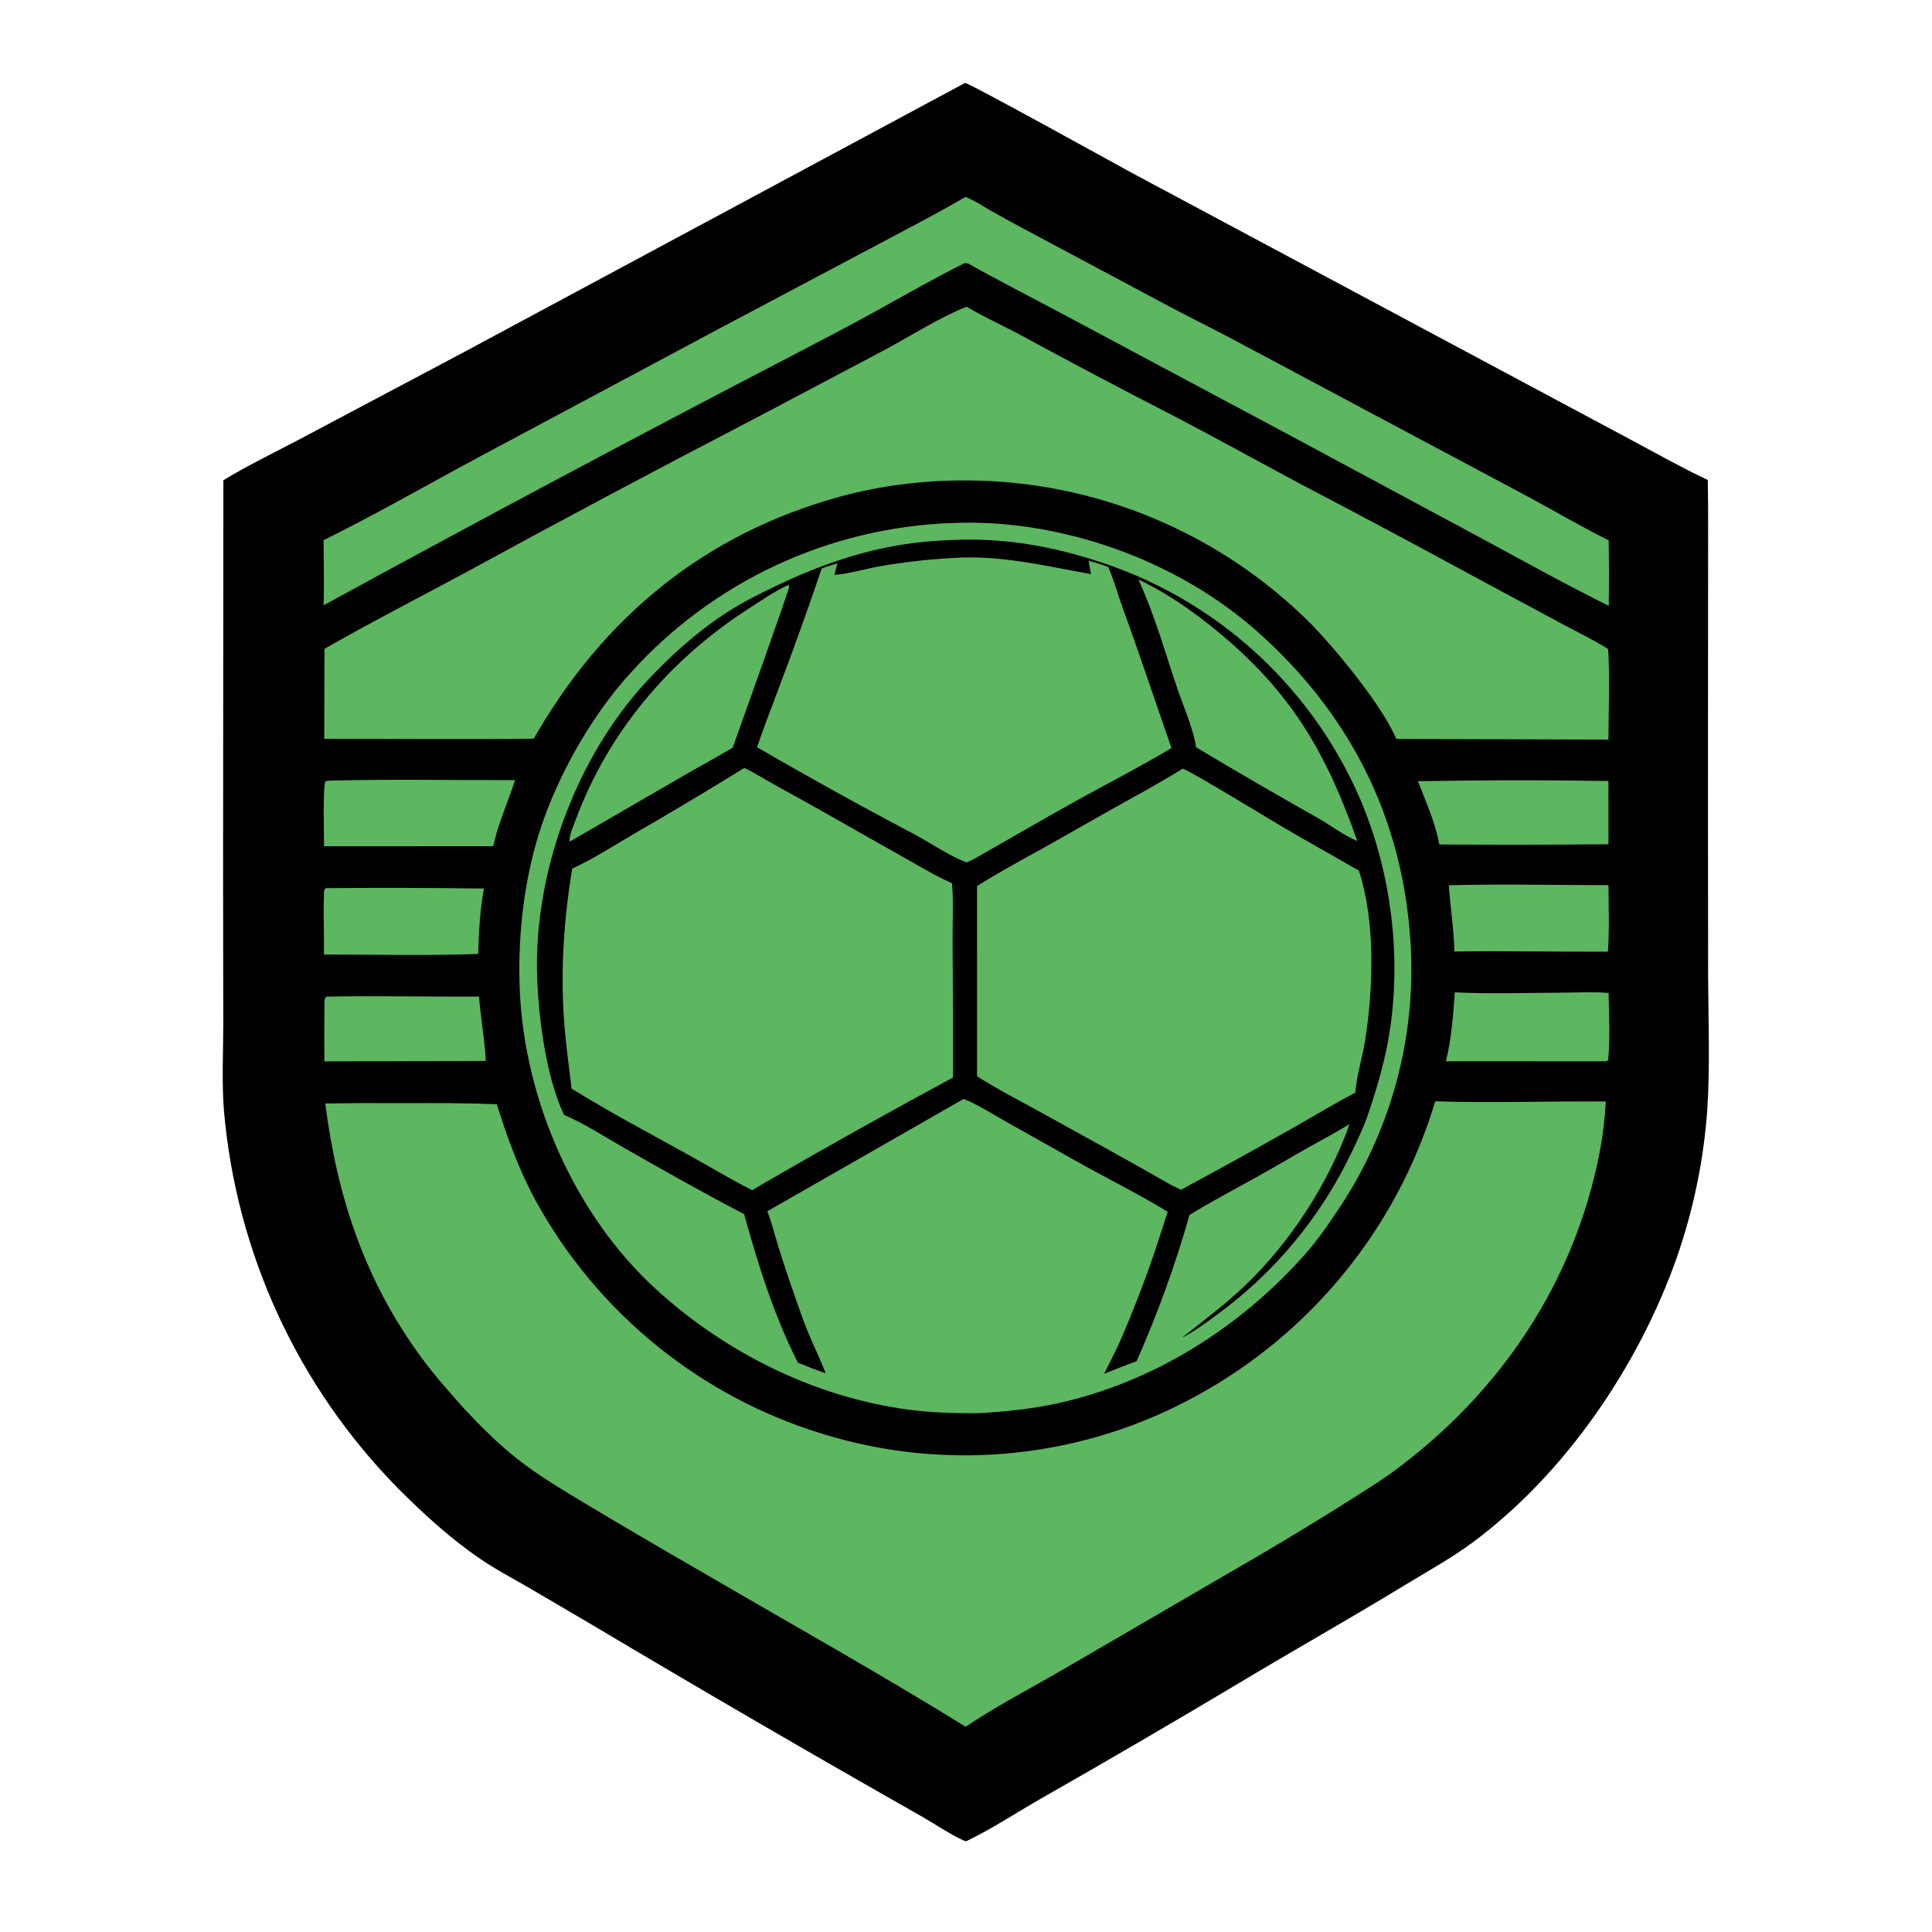 <?xml version="1.0" encoding="utf-8" ?>
<svg xmlns="http://www.w3.org/2000/svg" xmlns:xlink="http://www.w3.org/1999/xlink" width="1024" height="1024">
	<path fill="transparent" d="M0 0L1024 0L1024 1024L0 1024L0 0Z"/>
	<path d="M511.52 43.947C514.664 44.495 591.161 86.879 600.095 91.727L800.182 198.75L863.806 232.768C877.49 240.103 891.121 247.785 905.167 254.404C905.486 270.851 905.275 287.297 905.32 303.746L905.261 428.766L905.339 517.282C905.442 540.785 906.414 564.697 904.897 588.143Q904.182 598.175 902.805 608.137Q901.428 618.099 899.395 627.949Q897.362 637.798 894.681 647.491Q892 657.185 888.683 666.679C868.457 724.087 829.357 781.546 780.075 817.859C768.946 826.06 756.554 832.862 744.755 840.055C715.065 858.154 684.756 875.182 654.965 893.106Q604.43 923.26 553.296 952.387C540.095 959.886 525.667 969.413 512.197 975.858C512.131 975.86 512.065 975.871 511.999 975.863C508.846 975.486 492.99 965.292 488.846 962.939Q400.326 912.727 312.898 860.638L278.735 840.622C270.942 836.12 262.853 831.851 255.396 826.813C239.062 815.777 224.69 802.638 210.809 788.704Q208.344 786.198 205.934 783.639Q203.524 781.08 201.17 778.47Q198.816 775.86 196.519 773.199Q194.222 770.539 191.983 767.829Q189.744 765.119 187.564 762.362Q185.384 759.604 183.264 756.8Q181.145 753.997 179.086 751.147Q177.027 748.298 175.031 745.405Q173.034 742.512 171.101 739.577Q169.167 736.642 167.297 733.665Q165.428 730.688 163.623 727.672Q161.818 724.656 160.079 721.601Q158.34 718.547 156.667 715.455Q154.994 712.364 153.389 709.237Q151.783 706.11 150.246 702.949Q148.708 699.788 147.24 696.594Q145.771 693.401 144.371 690.177Q142.972 686.952 141.643 683.698Q140.313 680.444 139.055 677.162Q137.796 673.88 136.609 670.572Q135.421 667.263 134.305 663.93Q133.19 660.597 132.147 657.24Q131.103 653.884 130.133 650.505Q129.162 647.127 128.265 643.728Q127.368 640.33 126.545 636.912Q125.721 633.495 124.972 630.061Q124.222 626.627 123.547 623.177Q122.872 619.728 122.272 616.264Q121.672 612.801 121.147 609.325Q120.622 605.85 120.172 602.364Q119.722 598.877 119.347 595.382Q118.973 591.887 118.674 588.385C117.522 573.444 118.312 558.205 118.343 543.214L118.236 464.013L118.394 254.55C131.55 246.485 145.748 239.762 159.382 232.514L246.478 186.318L511.52 43.947Z"/>
	<path  d="M511.355 77.933C514.033 78.322 557.387 102.224 562.55 104.977L770.215 215.935L835.325 250.773C848.632 257.868 862.792 264.485 875.328 272.884L875.608 461.363L875.733 540.313C875.616 573.351 876.398 599.021 868.247 631.64Q867.476 634.783 866.635 637.908Q865.795 641.034 864.886 644.14Q863.977 647.246 863 650.331Q862.022 653.416 860.977 656.479Q859.932 659.542 858.82 662.581Q857.707 665.62 856.528 668.634Q855.349 671.648 854.104 674.635Q852.859 677.622 851.548 680.581Q850.237 683.54 848.861 686.47Q847.485 689.399 846.045 692.297Q844.605 695.196 843.102 698.062Q841.598 700.927 840.032 703.76Q838.466 706.592 836.837 709.388Q835.209 712.185 833.519 714.945Q831.829 717.706 830.079 720.428Q828.329 723.15 826.519 725.833Q824.71 728.516 822.841 731.159Q820.973 733.801 819.047 736.402Q817.12 739.002 815.137 741.56Q813.154 744.118 811.115 746.631Q809.076 749.144 806.982 751.612Q804.888 754.079 802.74 756.5Q800.593 758.921 798.392 761.294Q796.191 763.667 793.939 765.991Q791.686 768.315 789.383 770.588Q787.08 772.862 784.727 775.084Q782.375 777.306 779.974 779.476Q777.573 781.646 775.124 783.763Q772.676 785.879 770.181 787.941Q767.687 790.003 765.147 792.009Q762.608 794.016 760.025 795.966Q757.442 797.916 754.817 799.808C743.261 808.012 730.767 814.808 718.542 821.944Q698.44 833.758 678.529 845.89C623.705 878.847 567.645 909.717 512.768 942.557C512.647 942.558 512.526 942.57 512.406 942.56C508.906 942.294 290.094 813.818 271.452 801.223C256.578 791.174 242.79 778.659 230.222 765.88C188.412 723.368 155.912 658.49 149.781 598.932C148.094 582.545 148.394 566.01 148.36 549.562C148.307 524.144 148.544 498.709 148.236 473.294Q147.885 420.356 148.315 367.419Q147.892 319.484 148.123 271.547C164.28 263.198 180.114 254.249 196.176 245.732L366.855 155.041L443.122 114.535Q464.828 103.332 486.315 91.715C494.701 87.22 503.262 82.944 511.355 77.933Z"/>
	<path fill="#5db660" d="M172.966 528.246C199.918 527.723 226.958 528.344 253.925 528.225C254.158 534.588 257.976 559.701 257.356 562.32L171.915 562.544C171.927 552.555 171.793 542.528 171.99 532.542C172.023 530.903 171.765 529.419 172.966 528.246Z"/>
	<path fill="#5db660" d="M172.654 470.734Q214.569 470.373 256.482 470.936C254.421 482.27 253.774 494.112 253.457 505.616C226.287 506.584 198.903 505.937 171.708 505.893C171.854 495.27 171.328 484.571 171.725 473.965C171.779 472.511 171.561 471.741 172.654 470.734Z"/>
	<path fill="#5db660" d="M767.893 469.188C796.045 468.488 824.376 469.12 852.546 469.148C852.573 480.843 853.064 492.77 852.232 504.426C825.108 504.491 797.985 503.955 770.866 504.32C770.607 492.453 768.697 480.973 767.893 469.188Z"/>
	<path fill="#5db660" d="M771.053 525.953C790.214 526.88 809.569 526.205 828.752 526.115C836.589 526.078 844.805 525.6 852.605 526.285C852.774 537.779 853.432 550.285 852.387 561.691C851.451 562.725 850.947 562.449 849.625 562.522L766.369 562.48C769.298 550.643 770.23 538.084 771.053 525.953Z"/>
	<path fill="#5db660" d="M774.305 413.742Q813.403 413.309 852.498 413.956L852.521 447.51C844.976 447.446 837.421 447.577 829.875 447.627Q796.359 447.849 762.843 447.587C760.911 436.327 755.606 424.746 751.56 414.043L774.305 413.742Z"/>
	<path fill="#5db660" d="M174.343 413.761C207.168 412.907 240.172 413.555 273.013 413.493C269.955 422.77 266.179 431.773 263.312 441.124L261.377 448.514L171.745 448.541C171.763 443.654 171.074 416.668 172.471 414.066L174.343 413.761Z"/>
	<path fill="#5db660" d="M511.653 104.385C516.223 106.066 520.714 109.101 524.928 111.521C530.5 114.721 536.125 117.779 541.783 120.822L614.298 159.514C626.8 166.303 639.6 172.573 652.196 179.189L730.646 221.014L809.953 263.29C824.17 270.915 838.181 279.239 852.63 286.396Q852.937 303.754 852.681 321.113C830.151 309.956 808.141 297.702 786.026 285.759L684.47 231.165L563.203 166.415C546.539 157.489 529.656 148.97 513.183 139.689C511.995 139.405 511.38 139.402 510.255 139.963C494.268 147.932 478.673 156.942 463.02 165.571C449.775 172.873 436.315 179.888 422.898 186.877Q296.519 252.542 171.527 320.81C171.869 309.342 171.547 297.782 171.489 286.306C199.222 272.617 226.247 257.06 253.5 242.422L381.62 173.947L472.447 125.807C485.55 118.784 498.869 111.972 511.653 104.385Z"/>
	<path fill="#5db660" d="M512.335 162.566C521.607 168.131 531.762 172.639 541.302 177.78Q581.171 199.441 621.54 220.156C644.191 231.956 666.556 244.38 689.084 256.421Q736.452 281.183 783.394 306.743L828.511 330.965C836.449 335.221 844.747 339.205 852.358 344.017C853.332 359.821 852.556 376.125 852.507 391.983L740.056 391.65C732.65 374.016 707.927 343.944 694.331 330.145Q692.093 327.918 689.802 325.746Q687.511 323.574 685.167 321.458Q682.824 319.342 680.429 317.285Q678.035 315.227 675.591 313.228Q673.148 311.229 670.656 309.29Q668.164 307.351 665.626 305.473Q663.088 303.595 660.505 301.78Q657.922 299.965 655.295 298.213Q652.669 296.461 650.001 294.773Q647.332 293.086 644.624 291.464Q641.915 289.842 639.167 288.286Q636.42 286.73 633.636 285.242Q630.851 283.754 628.031 282.334Q625.212 280.914 622.358 279.563Q619.505 278.212 616.619 276.931Q613.733 275.65 610.817 274.44Q607.901 273.229 604.957 272.09Q602.012 270.951 599.041 269.884Q596.07 268.817 593.073 267.823Q590.077 266.828 587.057 265.907Q584.037 264.986 580.996 264.138Q577.954 263.291 574.893 262.518Q571.832 261.745 568.753 261.047Q565.674 260.348 562.579 259.725Q559.484 259.102 556.375 258.555Q553.265 258.007 550.144 257.535Q547.022 257.063 543.89 256.668Q540.757 256.272 537.616 255.953Q534.475 255.634 531.327 255.391Q528.18 255.148 525.027 254.983Q521.874 254.817 518.718 254.727Q515.562 254.638 512.405 254.626C490.167 254.501 467.033 257.267 445.565 263.13C373.561 282.796 319.738 327.04 282.912 391.495C245.912 391.971 208.855 391.521 171.846 391.578L171.97 343.916C196.274 329.988 221.286 317.136 245.971 303.886Q321.723 262.532 398.311 222.747L469.127 185.343C482.055 178.369 499.087 167.675 512.335 162.566Z"/>
	<path fill="#5db660" d="M760.696 583.726C790.766 584.669 821.018 583.585 851.115 583.818Q850.404 597.234 847.919 610.438C834.532 679.856 795.018 738.458 738.314 780.061C730.887 785.509 722.945 790.355 715.168 795.29C699.869 804.998 684.431 814.276 668.857 823.52L561.553 885.962C545.008 895.489 527.645 904.539 511.831 915.213C465.986 886.868 418.804 860.471 372.245 833.309Q341.843 815.815 311.728 797.83C298.743 789.984 285.677 782.359 273.757 772.923C263.678 764.944 254.32 755.549 245.573 746.146C237.979 737.583 230.5 729.193 223.679 719.972C193.594 679.298 178.711 634.596 172.39 584.854Q192.684 584.554 212.98 584.697C229.751 584.671 246.566 584.539 263.325 585.298C268.849 602.914 275.034 620.021 283.874 636.292Q285.391 639.059 286.974 641.788Q288.558 644.517 290.207 647.206Q291.856 649.896 293.57 652.545Q295.284 655.194 297.062 657.801Q298.84 660.407 300.68 662.97Q302.521 665.533 304.423 668.05Q306.325 670.568 308.288 673.038Q310.25 675.508 312.272 677.93Q314.294 680.352 316.375 682.725Q318.455 685.097 320.592 687.418Q322.729 689.739 324.922 692.008Q327.115 694.276 329.362 696.491Q331.609 698.706 333.91 700.865Q336.21 703.025 338.562 705.128Q340.914 707.231 343.316 709.276Q345.719 711.321 348.17 713.308Q350.621 715.294 353.12 717.221Q355.619 719.147 358.164 721.012Q360.709 722.878 363.298 724.68Q365.887 726.483 368.52 728.223Q371.152 729.963 373.826 731.638Q376.499 733.313 379.213 734.923Q381.926 736.532 384.678 738.076Q387.43 739.619 390.219 741.096Q393.007 742.572 395.831 743.98Q398.654 745.388 401.511 746.727Q404.368 748.067 407.256 749.336Q410.145 750.605 413.063 751.805Q415.982 753.004 418.928 754.131Q421.875 755.259 424.848 756.315Q427.821 757.371 430.819 758.355Q433.817 759.339 436.838 760.249Q439.885 761.18 442.955 762.034Q446.025 762.888 449.115 763.666Q452.206 764.443 455.314 765.143Q458.423 765.842 461.548 766.464Q464.673 767.086 467.813 767.63Q470.953 768.173 474.105 768.638Q477.258 769.103 480.421 769.489Q483.584 769.875 486.755 770.182Q489.927 770.489 493.105 770.716Q496.284 770.944 499.467 771.092Q502.65 771.24 505.836 771.308Q509.021 771.377 512.208 771.366Q515.394 771.354 518.579 771.263Q521.765 771.172 524.947 771.002Q528.129 770.832 531.305 770.582Q534.482 770.332 537.651 770.002Q540.821 769.673 543.981 769.265Q547.141 768.856 550.29 768.369Q553.439 767.882 556.575 767.316Q559.711 766.75 562.832 766.107Q565.952 765.463 569.056 764.741Q572.16 764.019 575.244 763.22Q578.329 762.421 581.393 761.545Q584.456 760.669 587.497 759.717Q590.538 758.764 593.554 757.737Q596.57 756.709 599.56 755.606Q602.549 754.503 605.51 753.325Q608.471 752.148 611.402 750.897Q614.333 749.646 617.231 748.322Q620.13 746.998 622.994 745.602Q625.858 744.206 628.687 742.739Q631.516 741.272 634.307 739.735Q637.131 738.191 639.916 736.579Q642.701 734.967 645.446 733.287Q648.191 731.608 650.895 729.862Q653.598 728.116 656.258 726.305Q658.919 724.494 661.534 722.619Q664.149 720.744 666.718 718.805Q669.287 716.867 671.808 714.866Q674.329 712.866 676.8 710.805Q679.271 708.744 681.692 706.623Q684.113 704.502 686.481 702.323Q688.849 700.144 691.163 697.908Q693.478 695.672 695.737 693.381Q697.996 691.089 700.199 688.743Q702.402 686.397 704.547 683.998Q706.692 681.599 708.778 679.148Q710.864 676.698 712.89 674.198Q714.916 671.697 716.88 669.148Q718.845 666.599 720.746 664.003Q722.648 661.406 724.486 658.765Q726.324 656.123 728.097 653.437Q729.87 650.752 731.577 648.024Q733.284 645.296 734.924 642.527Q736.564 639.758 738.137 636.95Q739.709 634.142 741.212 631.297Q742.716 628.452 744.15 625.571Q745.583 622.689 746.947 619.774Q748.31 616.859 749.602 613.912Q750.894 610.964 752.113 607.986Q753.333 605.008 754.48 602.001Q755.627 598.995 756.7 595.961Q757.773 592.927 758.772 589.868Q759.772 586.808 760.696 583.726Z"/>
	<path fill="#5db660" d="M504.534 277.22C561.507 274.729 623.108 296.527 665.844 334.254C715.476 378.07 743.621 433.698 747.619 499.812Q747.763 502.143 747.859 504.475Q747.955 506.808 748.003 509.143Q748.051 511.477 748.052 513.812Q748.052 516.147 748.005 518.482Q747.958 520.816 747.863 523.149Q747.768 525.482 747.625 527.812Q747.482 530.143 747.292 532.47Q747.102 534.797 746.864 537.12Q746.626 539.443 746.34 541.76Q746.055 544.078 745.722 546.389Q745.39 548.7 745.01 551.004Q744.63 553.307 744.203 555.603Q743.776 557.898 743.302 560.185Q742.828 562.471 742.307 564.747Q741.787 567.023 741.22 569.288Q740.653 571.553 740.04 573.806Q739.426 576.059 738.767 578.299Q738.108 580.539 737.403 582.765Q736.698 584.991 735.948 587.202Q735.198 589.413 734.403 591.609Q733.607 593.804 732.767 595.983Q731.927 598.161 731.043 600.322Q730.158 602.483 729.23 604.625Q728.301 606.768 727.329 608.891Q726.357 611.014 725.342 613.116Q724.326 615.219 723.268 617.3Q722.21 619.382 721.11 621.441Q720.009 623.5 718.867 625.537Q717.724 627.573 716.541 629.586Q715.357 631.598 714.132 633.586Q712.907 635.574 711.642 637.536Q710.377 639.499 709.072 641.435C703.677 649.58 698.137 657.545 691.643 664.866C657.192 703.699 611.066 732.83 560.046 743.891C546.543 746.818 533.039 748.202 519.265 749C506.444 749.174 493.403 748.771 480.686 747.034C431.273 740.286 384.339 716.795 347.686 683.308C304.682 644.016 278.119 583.24 275.519 525.39C274.355 499.507 277.036 472.235 284.034 447.25C292.933 415.476 312.268 380.566 334.574 356.261Q336.592 354.03 338.665 351.849Q340.738 349.669 342.865 347.541Q344.992 345.413 347.172 343.34Q349.352 341.266 351.583 339.247Q353.813 337.228 356.094 335.266Q358.375 333.304 360.704 331.399Q363.033 329.494 365.409 327.649Q367.784 325.803 370.206 324.017Q372.627 322.232 375.092 320.507Q377.558 318.782 380.065 317.12Q382.573 315.458 385.121 313.858Q387.67 312.259 390.257 310.724Q392.845 309.189 395.47 307.72Q398.095 306.25 400.757 304.847Q403.418 303.443 406.113 302.106Q408.809 300.77 411.537 299.501Q414.265 298.233 417.024 297.032Q419.783 295.832 422.571 294.702Q425.359 293.571 428.174 292.511Q430.99 291.45 433.831 290.46Q436.672 289.47 439.537 288.552Q442.402 287.634 445.289 286.787Q448.176 285.941 451.084 285.167Q453.991 284.393 456.917 283.692Q459.843 282.991 462.785 282.363Q465.727 281.736 468.685 281.182Q471.642 280.628 474.612 280.148Q477.582 279.669 480.563 279.264Q483.545 278.858 486.535 278.528Q489.525 278.197 492.523 277.942Q495.521 277.686 498.524 277.506Q501.527 277.325 504.534 277.22Z"/>
	<path d="M503.175 286.28C530.514 284.778 556.56 289.146 582.486 297.675Q585.165 298.541 587.822 299.473Q590.479 300.405 593.112 301.403Q595.745 302.401 598.353 303.463Q600.96 304.526 603.541 305.654Q606.121 306.781 608.672 307.972Q611.224 309.163 613.745 310.417Q616.266 311.671 618.755 312.988Q621.244 314.304 623.7 315.682Q626.156 317.06 628.576 318.498Q630.997 319.936 633.381 321.434Q635.766 322.932 638.112 324.489Q640.458 326.046 642.765 327.66Q645.072 329.275 647.338 330.946Q649.604 332.618 651.828 334.345Q654.052 336.072 656.232 337.854Q658.412 339.636 660.548 341.471Q662.683 343.307 664.772 345.195Q666.861 347.083 668.903 349.022Q670.944 350.961 672.937 352.951Q674.93 354.94 676.872 356.978Q678.815 359.017 680.706 361.103Q682.598 363.188 684.437 365.321Q686.276 367.453 688.062 369.63Q689.847 371.807 691.578 374.028Q693.309 376.249 694.984 378.513Q696.659 380.776 698.278 383.08Q699.896 385.384 701.457 387.728Q703.018 390.071 704.52 392.453Q706.022 394.835 707.464 397.253Q708.907 399.671 710.289 402.125Q711.67 404.578 712.991 407.065Q714.312 409.552 715.57 412.071C735.906 452.402 743.431 501.631 736.636 546.235C734.439 560.653 730.42 574.656 725.847 588.48C723.209 596.454 719.604 604.192 715.916 611.731Q714.402 614.872 712.793 617.966Q711.183 621.06 709.48 624.102Q707.777 627.145 705.981 630.134Q704.185 633.124 702.299 636.057Q700.412 638.989 698.437 641.863Q696.462 644.737 694.399 647.549Q692.337 650.361 690.189 653.108Q688.041 655.855 685.811 658.536Q683.58 661.216 681.268 663.827Q678.956 666.438 676.566 668.977Q674.175 671.515 671.708 673.98Q669.241 676.444 666.699 678.832Q664.158 681.219 661.544 683.528Q658.931 685.837 656.248 688.064Q653.565 690.292 650.815 692.436Q648.065 694.581 645.251 696.64C639.254 701.044 633.127 705.661 626.468 709.013C637.988 699.892 649.334 691.429 660.016 681.241C683.882 658.479 704.343 626.916 715.297 595.779C708.489 600.018 701.371 603.715 694.388 607.652C684.817 613.049 675.38 618.68 665.776 624.019C653.974 630.58 641.972 636.887 630.453 643.934C622.859 670.809 613.66 695.921 602.437 721.472C596.638 723.526 590.933 725.864 585.209 728.117C587.576 723.21 590.204 718.442 592.471 713.482C598.217 700.913 603.19 687.826 608.029 674.885C611.934 664.1 615.371 653.18 618.919 642.275C602.563 632.234 585.213 623.841 568.529 614.361L532.618 594.156C525.516 590.17 518.308 585.478 510.758 582.45L406.72 641.974C408.907 647.737 410.444 653.911 412.259 659.806Q416.357 673.046 420.982 686.111C423.227 692.55 425.399 699.062 427.985 705.373C431.076 712.919 434.695 720.229 437.639 727.838C432.649 726.26 427.772 724.133 422.889 722.242C410.216 697.131 401.869 670.515 394.398 643.488C373.34 632.612 352.601 620.803 331.989 609.09C321.25 602.987 310.297 595.763 298.94 590.909C289.566 571.048 285.608 540.773 284.736 518.896C282.519 463.291 305.147 401.406 343.145 360.676C354.467 348.54 367.428 336.747 381.103 327.317C391.094 320.427 402.212 314.785 413.191 309.638C442.752 295.78 470.515 287.424 503.175 286.28Z"/>
	<path fill="#5db660" d="M603.423 307.288C604.161 307.548 604.855 307.851 605.559 308.193C619.423 314.944 632.933 324.506 644.839 334.282C684.151 366.56 702.726 398.414 719.417 445.793C712.064 442.693 705.216 437.37 698.244 433.411Q665.838 415.176 633.939 396.067C632.629 386.581 627.094 374.01 623.929 364.676C617.526 345.788 611.811 325.348 603.423 307.288Z"/>
	<path fill="#5db660" d="M417.873 310.011L418.022 310.15C418.107 310.414 418.265 310.664 418.277 310.941C418.348 312.509 391.162 388.42 388.359 396.274C379.048 401.79 369.525 406.935 360.167 412.37L302.147 445.972L301.857 445.638C301.856 442.265 303.893 437.886 305.077 434.678C322.294 388.056 354.804 349.703 396.4 322.849C403.346 318.365 410.354 313.48 417.873 310.011Z"/>
	<path fill="#5db660" d="M505.359 295.725C530.274 294.056 553.981 299.96 578.254 304.304C577.773 301.968 577.406 299.603 576.999 297.253C580.553 298.127 583.923 299.2 587.353 300.475C590.505 307.612 592.623 315.587 595.311 322.944C604.215 347.315 612.323 371.988 620.917 396.472C604.975 406.021 588.31 414.569 572.034 423.552C553.554 433.752 535.311 444.463 516.953 454.893C515.434 455.686 513.861 456.384 512.309 457.112C502.752 453.427 493.488 446.912 484.387 442.049Q442.355 419.903 401.27 396.044C404.521 386.21 408.386 376.566 411.973 366.851Q424.331 334.309 435.514 301.345C438.211 300.237 441.032 299.467 443.822 298.628L442.221 304.733C450.21 304.111 458.157 301.582 466.058 300.178Q485.576 296.782 505.359 295.725Z"/>
	<path fill="#5db660" d="M394.478 407.035C400.384 409.821 406.067 413.539 411.822 416.668C433.021 428.194 453.855 440.362 474.932 452.122C484.648 457.543 494.48 463.606 504.614 468.171C505.432 478.838 504.814 489.905 504.896 500.632Q505.248 535.86 505.135 571.089Q455.187 598.022 406.073 626.448L398.682 630.838C386.398 624.607 374.416 617.337 362.341 610.682C342.457 599.723 322.255 588.948 302.956 576.996C301.487 564.744 299.746 552.396 298.906 540.087C297.069 513.177 298.944 486.965 303.249 460.389C314.795 455.067 325.906 447.846 336.902 441.437Q365.947 424.666 394.478 407.035Z"/>
	<path fill="#5db660" d="M626.862 407.395C630.313 408.241 672.81 434.15 678.712 437.635C692.433 445.738 706.414 453.455 720.207 461.442C729.036 487.781 727.886 523.971 723.616 551.069C722.178 560.193 719.219 569.355 718.404 578.514C718.386 578.72 718.372 578.926 718.356 579.132C707.236 584.897 696.622 591.378 685.748 597.569Q656.022 614.384 625.96 630.59L620.771 628.081C598.408 615.276 575.807 602.924 553.262 590.437C541.46 583.899 529.265 577.684 517.861 570.486L517.848 469.635C529.303 462.362 541.329 455.937 553.186 449.353L588.548 429.335C601.396 422.15 614.356 415.17 626.862 407.395Z"/>
</svg>
